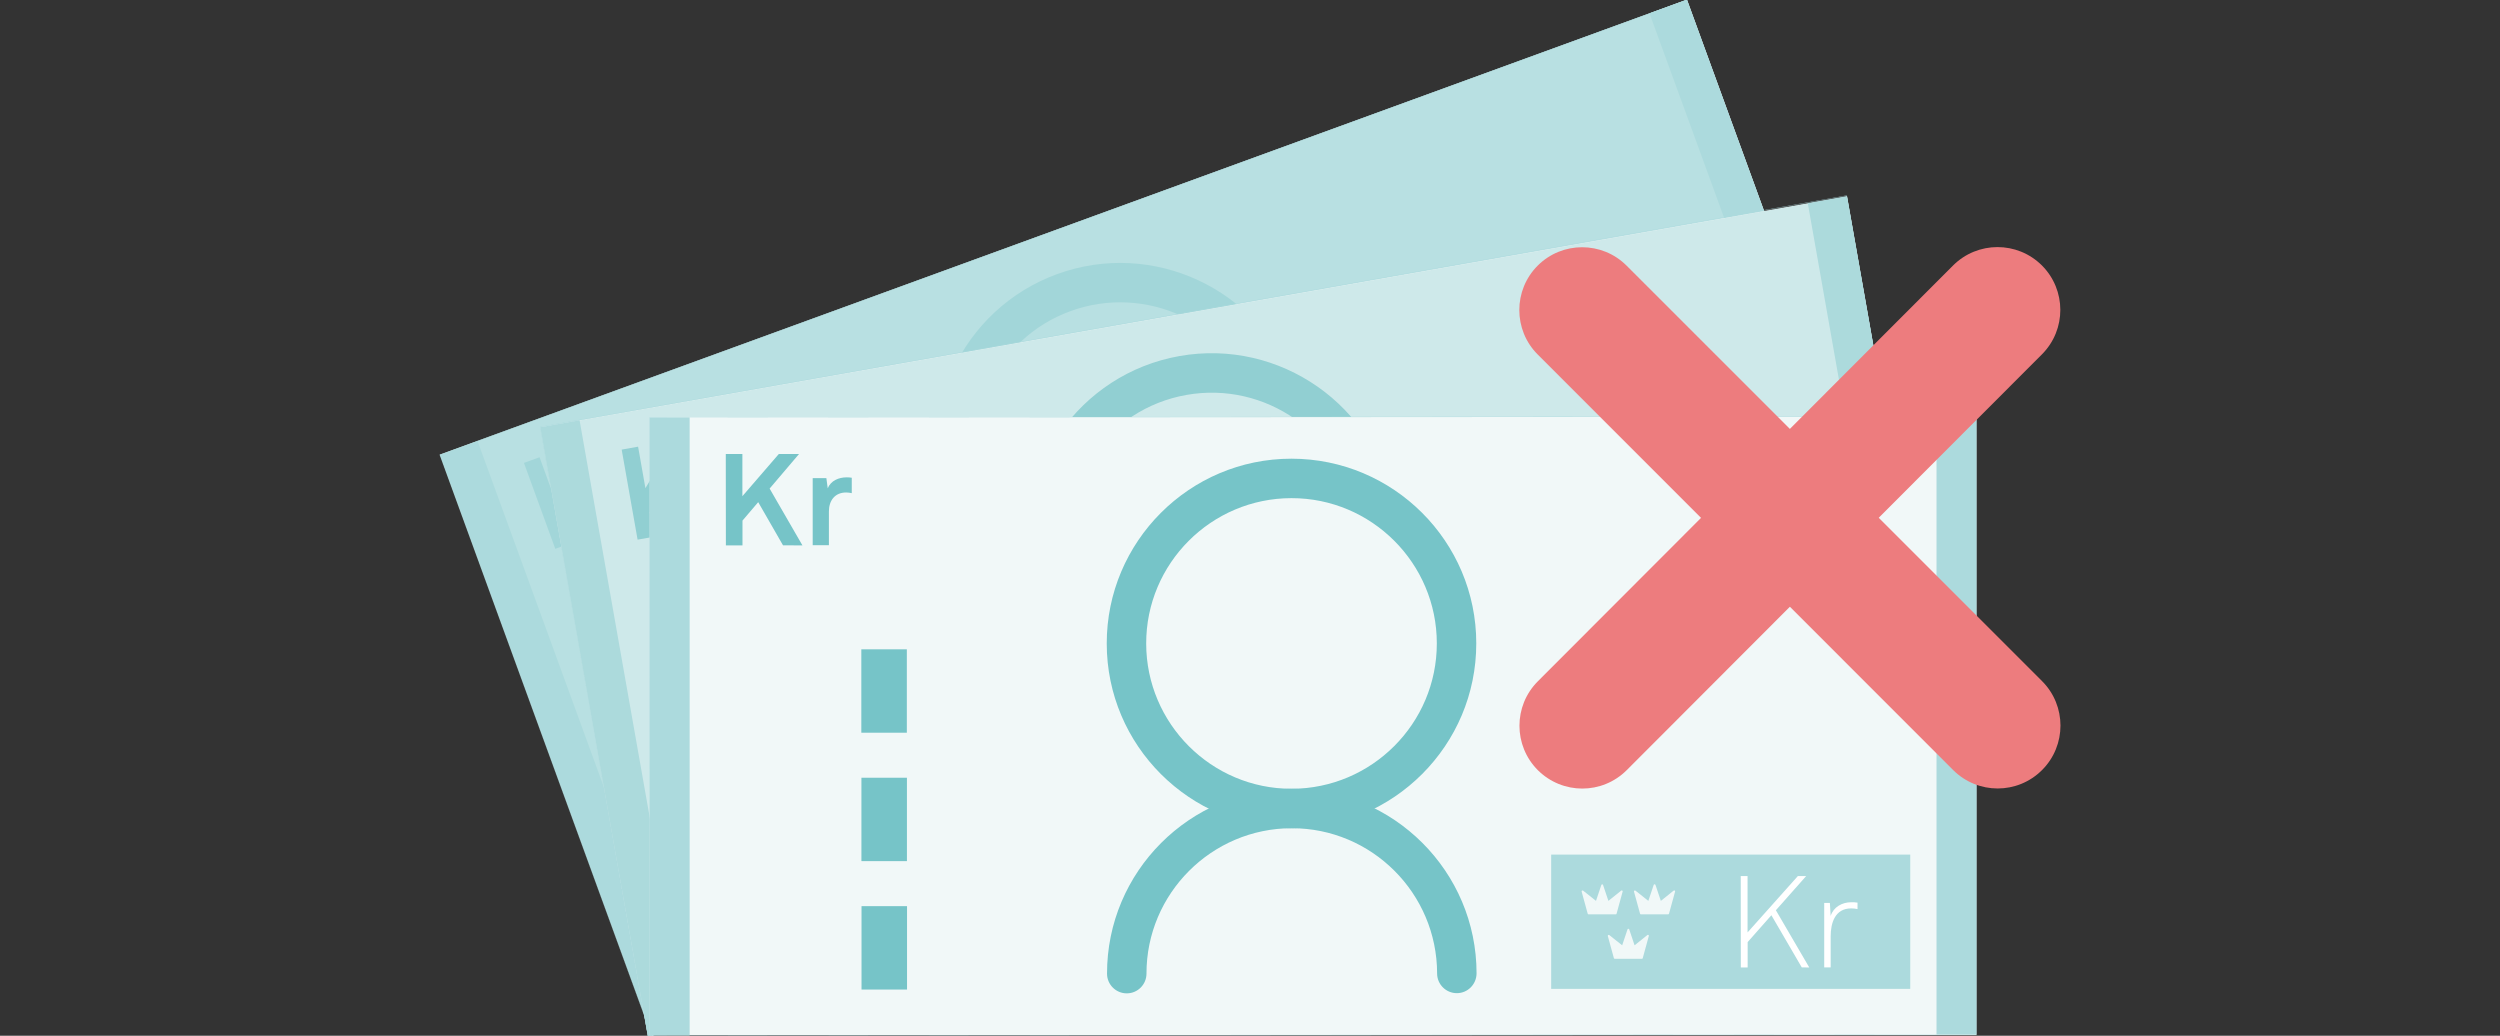 <?xml version="1.0" encoding="utf-8"?>
<!-- Generator: Adobe Illustrator 25.4.1, SVG Export Plug-In . SVG Version: 6.00 Build 0)  -->
<svg version="1.1" id="Lager_1" xmlns="http://www.w3.org/2000/svg" xmlns:xlink="http://www.w3.org/1999/xlink" x="0px" y="0px"
	 viewBox="0 0 256 106.06" style="enable-background:new 0 0 256 106.06;" xml:space="preserve">
<rect x="0" y="0" width="256" height="106.06" fill="#333333" stroke="none"/>
<style type="text/css">
	.st0{fill:#F1F8F8;}
	.st1{fill:#ACDADD;}
	.st2{fill:#76C4C8;}
	.st3{fill:#FFFFFF;}
	.st4{opacity:0.82;fill:#ACDADD;}
	.st5{opacity:0.5;fill:#ACDADD;}
	.st6{fill:#ED7C7E;}
</style>
<g>
	<g>
		<g>
			<g>
				<g>
					
						<rect x="51.76" y="21.38" transform="matrix(0.94 -0.343 0.343 0.94 -10.925 44.222)" class="st0" width="135.84" height="63.29"/>
					<path class="st1" d="M194.36,59.5L66.71,106.06l-21.7-59.5L172.65,0L194.36,59.5z M66.73,106.01l127.58-46.53L172.63,0.05
						L45.05,46.58L66.73,106.01z"/>
				</g>
				<g>
					<path class="st2" d="M121.21,63.62c-9.8,3.57-20.68-1.49-24.26-11.29s1.49-20.68,11.29-24.26s20.68,1.49,24.26,11.29
						C136.07,49.16,131.01,60.04,121.21,63.62z M109.62,31.86c-7.71,2.81-11.69,11.37-8.88,19.08c2.81,7.71,11.37,11.69,19.08,8.88
						s11.69-11.37,8.88-19.08C125.89,33.03,117.33,29.05,109.62,31.86z"/>
					<path class="st2" d="M142.88,73.7c-1.05,0.38-2.21-0.16-2.59-1.2c-2.81-7.71-11.37-11.69-19.08-8.88
						c-7.71,2.81-11.69,11.37-8.88,19.08c0.38,1.05-0.16,2.21-1.2,2.59c-1.05,0.38-2.21-0.16-2.59-1.2
						c-3.57-9.8,1.49-20.68,11.29-24.26c9.8-3.57,20.68,1.49,24.26,11.29C144.46,72.16,143.92,73.32,142.88,73.7z"/>
				</g>
				
					<rect x="148.35" y="50.35" transform="matrix(0.94 -0.343 0.343 0.94 -9.516 60.599)" class="st1" width="36.77" height="13.75"/>
				<g>
					
						<rect x="79.36" y="72.76" transform="matrix(0.94 -0.343 0.343 0.94 -21.451 32.656)" class="st2" width="4.66" height="8.54"/>
					
						<rect x="74.85" y="60.41" transform="matrix(0.94 -0.343 0.343 0.94 -17.491 30.364)" class="st2" width="4.66" height="8.54"/>
					
						<rect x="83.86" y="85.12" transform="matrix(0.94 -0.343 0.343 0.94 -25.411 34.947)" class="st2" width="4.66" height="8.54"/>
				</g>
				
					<rect x="179.53" y="-1.19" transform="matrix(0.94 -0.343 0.343 0.94 0.558 64.064)" class="st1" width="4.08" height="63.29"/>
				
					<rect x="55.75" y="43.96" transform="matrix(0.94 -0.343 0.343 0.94 -22.408 24.381)" class="st1" width="4.08" height="63.29"/>
				<g>
					<path class="st2" d="M62.36,54.2l-3.9-3.29l-0.87,2.33l0.87,2.38l-1.6,0.58l-3.21-8.8l1.6-0.58l1.48,4.06l2.03-5.34l1.95-0.71
						l-1.62,4.36l5.15,4.32L62.36,54.2z"/>
					<path class="st2" d="M66.59,46.91c-1.09,0.4-1.38,1.39-1,2.43l1.19,3.25l-1.56,0.57l-2.35-6.45l1.32-0.48l0.49,0.92
						c0.03-0.85,0.68-1.44,1.44-1.72c0.16-0.06,0.33-0.11,0.5-0.14l0.54,1.49C66.95,46.8,66.76,46.84,66.59,46.91z"/>
				</g>
				<g>
					<g>
						<g>
							<polygon class="st0" points="151.41,59.51 153.13,60.09 153.08,58.23 154.25,59.68 155.19,58.13 155.38,60.46 154.07,60.94 
								152.76,61.42 							"/>
							<path class="st0" d="M155.41,60.55l-2.62,0.95c-0.04,0.01-0.08,0-0.11-0.03l-1.36-1.91c-0.02-0.03-0.02-0.08,0-0.11
								c0.02-0.03,0.07-0.04,0.1-0.03l1.6,0.54l-0.04-1.73c0-0.08,0.11-0.12,0.16-0.06l1.08,1.35l0.88-1.44
								c0.02-0.03,0.06-0.05,0.1-0.04c0.04,0.01,0.07,0.04,0.07,0.08l0.19,2.33C155.48,60.5,155.45,60.53,155.41,60.55z
								 M152.8,61.31l2.49-0.91l-0.16-1.98l-0.8,1.31c-0.02,0.03-0.04,0.04-0.07,0.04c-0.03,0-0.06-0.01-0.08-0.03l-0.99-1.24
								l0.04,1.59c0,0.03-0.01,0.06-0.04,0.08s-0.06,0.02-0.08,0.01l-1.45-0.49L152.8,61.31z"/>
						</g>
					</g>
					<g>
						<g>
							<polygon class="st0" points="156.45,57.67 158.17,58.25 158.12,56.39 159.29,57.84 160.23,56.29 160.42,58.62 159.11,59.1 
								157.8,59.58 							"/>
							<path class="st0" d="M160.45,58.71l-2.62,0.95c-0.04,0.01-0.08,0-0.11-0.03l-1.36-1.91c-0.02-0.03-0.02-0.08,0-0.11
								c0.02-0.03,0.07-0.04,0.1-0.03l1.6,0.54l-0.04-1.73c0-0.04,0.02-0.07,0.06-0.09l0,0c0.04-0.01,0.08,0,0.1,0.03l1.08,1.35
								l0.88-1.44c0.02-0.03,0.06-0.05,0.1-0.04c0.04,0.01,0.07,0.04,0.07,0.08l0.19,2.33C160.52,58.66,160.49,58.7,160.45,58.71z
								 M157.84,59.47l2.49-0.91l-0.16-1.98l-0.8,1.31c-0.02,0.03-0.04,0.04-0.07,0.04c-0.03,0-0.06-0.01-0.08-0.03l-0.99-1.24
								l0.04,1.59c0,0.03-0.01,0.06-0.04,0.08c-0.02,0.02-0.06,0.02-0.08,0.01l-1.45-0.49L157.84,59.47z"/>
						</g>
					</g>
					<g>
						<g>
							<polygon class="st0" points="155.49,62.86 157.21,63.44 157.16,61.58 158.32,63.03 159.27,61.48 159.46,63.82 158.15,64.29 
								156.84,64.77 							"/>
							<path class="st0" d="M159.49,63.9l-2.62,0.95c-0.04,0.01-0.08,0-0.11-0.03l-1.36-1.91c-0.02-0.03-0.02-0.08,0-0.11
								c0.02-0.03,0.07-0.04,0.1-0.03l1.6,0.54l-0.04-1.73c0-0.08,0.11-0.12,0.16-0.06l1.08,1.35l0.88-1.44
								c0.02-0.03,0.06-0.05,0.1-0.04c0.04,0.01,0.07,0.04,0.07,0.08l0.19,2.33C159.55,63.85,159.53,63.89,159.49,63.9z
								 M156.88,64.66l2.49-0.91l-0.16-1.98l-0.8,1.31c-0.02,0.03-0.04,0.04-0.07,0.04c-0.03,0-0.06-0.01-0.08-0.03l-0.99-1.24
								l0.04,1.59c0,0.03-0.01,0.06-0.04,0.08c-0.02,0.02-0.06,0.02-0.08,0.01l-1.45-0.49L156.88,64.66z"/>
						</g>
					</g>
				</g>
				<g>
					<path class="st3" d="M175.16,59.14l-4.75-3.96l-1.34,3.41l0.89,2.44l-0.66,0.24l-3.21-8.79l0.66-0.24l1.98,5.42l2.86-7.19
						l0.79-0.29l-1.72,4.35l5.22,4.33L175.16,59.14z"/>
					<path class="st3" d="M177.85,51.73c-1.55,0.57-1.47,2.11-0.99,3.41l1.09,2.98l-0.62,0.23l-2.26-6.2l0.55-0.2l0.53,1.23
						c-0.04-0.96,0.62-1.72,1.49-2.03c0.2-0.07,0.41-0.15,0.62-0.18l0.23,0.62C178.26,51.6,178.05,51.66,177.85,51.73z"/>
				</g>
			</g>
			
				<rect x="51.73" y="21.37" transform="matrix(0.94 -0.343 0.343 0.94 -10.917 44.21)" class="st4" width="135.84" height="63.26"/>
		</g>
		<g>
			<g>
				<g>
					
						<rect x="59.8" y="31.39" transform="matrix(0.985 -0.174 0.174 0.985 -9.033 23.231)" class="st0" width="135.84" height="63.29"/>
					<path class="st1" d="M200.14,82.37L66.34,106.06L55.3,43.7L189.1,20.01L200.14,82.37z M66.37,106.01l133.72-23.67l-11.03-62.29
						L55.35,43.73L66.37,106.01z"/>
				</g>
				<g>
					<path class="st2" d="M127.38,73.72c-10.27,1.82-20.11-5.06-21.93-15.33c-1.82-10.27,5.06-20.11,15.33-21.93
						c10.27-1.82,20.11,5.06,21.93,15.33C144.53,62.07,137.65,71.9,127.38,73.72z M121.49,40.44c-8.08,1.43-13.49,9.17-12.06,17.25
						s9.17,13.49,17.25,12.06s13.49-9.17,12.06-17.25C137.31,44.42,129.57,39.01,121.49,40.44z"/>
					<path class="st2" d="M146.97,87.42c-1.1,0.19-2.14-0.54-2.34-1.64c-1.43-8.08-9.17-13.49-17.25-12.06
						c-8.08,1.43-13.49,9.17-12.06,17.25c0.19,1.1-0.54,2.14-1.64,2.34s-2.14-0.54-2.34-1.64c-1.82-10.27,5.06-20.11,15.33-21.93
						s20.11,5.06,21.93,15.33C148.8,86.18,148.07,87.23,146.97,87.42z"/>
				</g>
				
					<rect x="154.94" y="68.46" transform="matrix(0.985 -0.174 0.174 0.985 -10.48 31.37)" class="st1" width="36.77" height="13.75"/>
				<g>
					
						<rect x="83.8" y="75.81" transform="matrix(0.985 -0.174 0.174 0.985 -12.64 16.242)" class="st2" width="4.66" height="8.54"/>
					
						<rect x="81.51" y="62.86" transform="matrix(0.985 -0.174 0.174 0.985 -10.418 15.644)" class="st2" width="4.66" height="8.54"/>
					
						<rect x="86.1" y="88.75" transform="matrix(0.985 -0.174 0.174 0.985 -14.862 16.84)" class="st2" width="4.66" height="8.54"/>
				</g>
				
					<rect x="190.55" y="19.9" transform="matrix(0.985 -0.174 0.174 0.985 -6.037 34.364)" class="st1" width="4.08" height="63.29"/>
				
					<rect x="60.81" y="42.87" transform="matrix(0.985 -0.174 0.174 0.985 -12.028 12.098)" class="st1" width="4.08" height="63.29"/>
				<g>
					<path class="st2" d="M71.06,54.23l-3.27-3.91l-1.26,2.14l0.44,2.5l-1.68,0.3l-1.63-9.22l1.68-0.3l0.75,4.25l2.93-4.9l2.04-0.36
						l-2.35,4.01l4.32,5.15L71.06,54.23z"/>
					<path class="st2" d="M76.49,47.78c-1.14,0.2-1.6,1.13-1.4,2.22l0.6,3.41l-1.64,0.29l-1.2-6.76l1.38-0.24l0.32,0.99
						c0.17-0.84,0.92-1.3,1.72-1.44c0.17-0.03,0.34-0.05,0.51-0.05l0.28,1.56C76.88,47.74,76.68,47.75,76.49,47.78z"/>
				</g>
				<g>
					<g>
						<g>
							<polygon class="st0" points="157.84,74.92 159.43,75.79 159.71,73.95 160.6,75.59 161.8,74.22 161.59,76.55 160.21,76.8 
								158.84,77.04 							"/>
							<path class="st0" d="M161.6,76.64l-2.74,0.49c-0.04,0.01-0.08-0.01-0.1-0.05l-1-2.12c-0.02-0.04-0.01-0.08,0.02-0.11
								c0.03-0.03,0.07-0.03,0.11-0.01l1.48,0.81l0.26-1.71c0.01-0.08,0.13-0.1,0.17-0.03l0.83,1.52l1.11-1.27
								c0.03-0.03,0.07-0.04,0.11-0.02c0.04,0.02,0.06,0.05,0.06,0.09l-0.22,2.33C161.67,76.6,161.64,76.64,161.6,76.64z
								 M158.9,76.94l2.61-0.46l0.18-1.98l-1.01,1.15c-0.02,0.02-0.05,0.03-0.08,0.03c-0.03,0-0.06-0.02-0.07-0.05l-0.76-1.4
								l-0.24,1.57c0,0.03-0.02,0.06-0.05,0.07c-0.03,0.01-0.06,0.01-0.08,0l-1.35-0.73L158.9,76.94z"/>
						</g>
					</g>
					<g>
						<g>
							<polygon class="st0" points="163.12,73.99 164.72,74.86 164.99,73.02 165.89,74.65 167.09,73.29 166.87,75.62 165.5,75.86 
								164.13,76.1 							"/>
							<path class="st0" d="M166.89,75.71l-2.74,0.49c-0.04,0.01-0.08-0.01-0.1-0.05l-1-2.12c-0.02-0.04-0.01-0.08,0.02-0.11
								c0.03-0.03,0.07-0.03,0.11-0.01l1.48,0.81L164.9,73c0.01-0.04,0.04-0.07,0.07-0.08l0,0c0.04-0.01,0.08,0.01,0.1,0.05
								l0.83,1.52l1.11-1.27c0.03-0.03,0.07-0.04,0.11-0.02c0.04,0.02,0.06,0.05,0.06,0.09l-0.22,2.33
								C166.96,75.67,166.93,75.7,166.89,75.71z M164.18,76l2.61-0.46l0.18-1.98l-1.01,1.15c-0.02,0.02-0.05,0.03-0.08,0.03
								c-0.03,0-0.06-0.02-0.07-0.05l-0.76-1.4l-0.24,1.57c0,0.03-0.02,0.06-0.05,0.07s-0.06,0.01-0.08,0l-1.35-0.73L164.18,76z"/>
						</g>
					</g>
					<g>
						<g>
							<polygon class="st0" points="161.27,78.93 162.87,79.8 163.15,77.96 164.04,79.6 165.24,78.23 165.02,80.56 163.65,80.81 
								162.28,81.05 							"/>
							<path class="st0" d="M165.04,80.65l-2.74,0.49c-0.04,0.01-0.08-0.01-0.1-0.05l-1-2.12c-0.02-0.04-0.01-0.08,0.02-0.11
								c0.03-0.03,0.07-0.03,0.11-0.01l1.48,0.81l0.26-1.71c0.01-0.08,0.13-0.1,0.17-0.03l0.83,1.52l1.11-1.27
								c0.03-0.03,0.07-0.04,0.11-0.02c0.04,0.02,0.06,0.05,0.06,0.09l-0.22,2.33C165.11,80.61,165.08,80.65,165.04,80.65z
								 M162.33,80.95l2.61-0.46l0.18-1.98l-1.01,1.15c-0.02,0.02-0.05,0.03-0.08,0.03c-0.03,0-0.06-0.02-0.07-0.05l-0.76-1.4
								l-0.24,1.57c0,0.03-0.02,0.06-0.05,0.07c-0.03,0.01-0.06,0.01-0.08,0l-1.35-0.73L162.33,80.95z"/>
						</g>
					</g>
				</g>
				<g>
					<path class="st3" d="M181.3,78.68l-3.99-4.72l-1.91,3.13l0.45,2.56l-0.69,0.12l-1.63-9.22l0.69-0.12l1.01,5.68l4.07-6.58
						l0.83-0.15l-2.45,3.99l4.39,5.18L181.3,78.68z"/>
					<path class="st3" d="M185.23,71.86c-1.63,0.29-1.81,1.82-1.57,3.19l0.55,3.12l-0.65,0.12l-1.15-6.5l0.57-0.1l0.31,1.3
						c0.13-0.95,0.91-1.58,1.82-1.74c0.21-0.04,0.43-0.08,0.64-0.07l0.12,0.65C185.66,71.8,185.44,71.82,185.23,71.86z"/>
				</g>
			</g>
			
				<rect x="59.78" y="31.41" transform="matrix(0.985 -0.174 0.174 0.985 -9.034 23.228)" class="st5" width="135.84" height="63.26"/>
		</g>
		<g>
			<g>
				<rect x="66.54" y="42.7" class="st0" width="135.84" height="63.29"/>
				<path class="st1" d="M202.41,105.96l-135.87,0.09L66.5,42.73l135.87-0.09L202.41,105.96z M66.58,106.02l135.8-0.09l-0.04-63.26
					l-135.8,0.09L66.58,106.02z"/>
			</g>
			<g>
				<path class="st2" d="M132.26,84.81c-10.43,0.01-18.93-8.47-18.93-18.91c-0.01-10.43,8.47-18.93,18.91-18.93
					s18.93,8.47,18.93,18.91C151.18,76.31,142.7,84.81,132.26,84.81z M132.24,51.01c-8.21,0.01-14.88,6.69-14.87,14.89
					s6.69,14.88,14.89,14.87s14.88-6.69,14.87-14.89C147.13,57.68,140.45,51,132.24,51.01z"/>
				<path class="st2" d="M149.18,101.7c-1.11,0-2.02-0.9-2.02-2.02c-0.01-8.21-6.69-14.88-14.89-14.87s-14.88,6.69-14.87,14.89
					c0,1.11-0.9,2.02-2.02,2.02c-1.11,0-2.02-0.9-2.02-2.02c-0.01-10.43,8.47-18.93,18.91-18.93c10.43-0.01,18.93,8.47,18.93,18.91
					C151.19,100.8,150.29,101.7,149.18,101.7z"/>
			</g>
			<rect x="158.84" y="87.51" class="st1" width="36.77" height="13.75"/>
			<g>
				<rect x="88.21" y="79.64" class="st2" width="4.66" height="8.54"/>
				<rect x="88.2" y="66.49" class="st2" width="4.66" height="8.54"/>
				<rect x="88.22" y="92.79" class="st2" width="4.66" height="8.54"/>
			</g>
			<rect x="198.3" y="42.65" class="st1" width="4.08" height="63.29"/>
			<rect x="66.54" y="42.74" class="st1" width="4.08" height="63.29"/>
			<g>
				<path class="st2" d="M80.18,55.84l-2.54-4.42l-1.61,1.89l0,2.54l-1.7,0l-0.01-9.36l1.7,0l0,4.32l3.73-4.32l2.07,0l-3.01,3.54
					l3.36,5.82L80.18,55.84z"/>
				<path class="st2" d="M86.65,50.43c-1.16,0-1.77,0.83-1.77,1.94l0,3.46l-1.66,0l0-6.87l1.4,0L84.76,50
					c0.32-0.79,1.14-1.12,1.94-1.12c0.17,0,0.34,0.01,0.52,0.04l0,1.58C87.04,50.46,86.84,50.43,86.65,50.43z"/>
			</g>
			<g>
				<g>
					<g>
						<polygon class="st0" points="162.05,91.28 163.47,92.42 164.06,90.65 164.66,92.42 166.08,91.28 165.46,93.54 164.06,93.54 
							162.67,93.54 						"/>
						<path class="st0" d="M165.46,93.63l-2.79,0c-0.04,0-0.08-0.03-0.09-0.07l-0.62-2.26c-0.01-0.04,0-0.08,0.04-0.1
							c0.03-0.02,0.08-0.02,0.11,0l1.32,1.05l0.55-1.64c0.03-0.07,0.15-0.07,0.17,0l0.55,1.64l1.31-1.05
							c0.03-0.02,0.07-0.03,0.11-0.01c0.03,0.02,0.05,0.06,0.04,0.1l-0.62,2.26C165.53,93.6,165.5,93.63,165.46,93.63z
							 M162.74,93.45l2.65,0l0.53-1.92l-1.2,0.96c-0.02,0.02-0.05,0.03-0.08,0.02c-0.03-0.01-0.05-0.03-0.06-0.06l-0.51-1.51
							l-0.51,1.51c-0.01,0.03-0.03,0.05-0.06,0.06c-0.03,0.01-0.06,0-0.08-0.02l-1.2-0.96L162.74,93.45z"/>
					</g>
				</g>
				<g>
					<g>
						<polygon class="st0" points="167.42,91.28 168.83,92.41 169.43,90.65 170.02,92.41 171.44,91.28 170.82,93.54 169.43,93.54 
							168.04,93.54 						"/>
						<path class="st0" d="M170.82,93.63l-2.79,0c-0.04,0-0.08-0.03-0.09-0.07l-0.62-2.26c-0.01-0.04,0-0.08,0.04-0.1
							c0.03-0.02,0.08-0.02,0.11,0l1.32,1.05l0.55-1.64c0.01-0.04,0.05-0.06,0.09-0.06l0,0c0.04,0,0.07,0.03,0.09,0.06l0.55,1.64
							l1.31-1.05c0.03-0.02,0.07-0.03,0.11-0.01c0.03,0.02,0.05,0.06,0.04,0.1l-0.62,2.26C170.9,93.6,170.86,93.63,170.82,93.63z
							 M168.11,93.45l2.65,0l0.53-1.92l-1.2,0.96c-0.02,0.02-0.05,0.03-0.08,0.02c-0.03-0.01-0.05-0.03-0.06-0.06l-0.51-1.51
							l-0.51,1.51c-0.01,0.03-0.03,0.05-0.06,0.06c-0.03,0.01-0.06,0-0.08-0.02l-1.2-0.96L168.11,93.45z"/>
					</g>
				</g>
				<g>
					<g>
						<polygon class="st0" points="164.74,95.83 166.15,96.96 166.75,95.2 167.34,96.96 168.76,95.83 168.14,98.08 166.75,98.09 
							165.36,98.09 						"/>
						<path class="st0" d="M168.14,98.18l-2.79,0c-0.04,0-0.08-0.03-0.09-0.07l-0.62-2.26c-0.01-0.04,0-0.08,0.04-0.1
							c0.03-0.02,0.08-0.02,0.11,0l1.32,1.05l0.55-1.64c0.03-0.07,0.15-0.07,0.17,0l0.55,1.64l1.31-1.05
							c0.03-0.02,0.07-0.03,0.11-0.01c0.03,0.02,0.05,0.06,0.04,0.1l-0.62,2.26C168.22,98.15,168.18,98.18,168.14,98.18z M165.43,98
							l2.65,0l0.53-1.92l-1.2,0.96c-0.02,0.02-0.05,0.03-0.08,0.02c-0.03-0.01-0.05-0.03-0.06-0.06l-0.51-1.51l-0.51,1.51
							c-0.01,0.03-0.03,0.05-0.06,0.06c-0.03,0.01-0.06,0-0.08-0.02l-1.2-0.96L165.43,98z"/>
					</g>
				</g>
			</g>
			<g>
				<path class="st3" d="M184.5,99.06l-3.11-5.34l-2.43,2.75l0,2.6l-0.7,0l-0.01-9.36l0.7,0l0,5.77l5.15-5.77l0.85,0l-3.1,3.5
					l3.42,5.86L184.5,99.06z"/>
				<path class="st3" d="M189.56,93.02c-1.65,0-2.1,1.48-2.1,2.87l0,3.17l-0.66,0l0-6.6l0.58,0l0.08,1.33
					c0.29-0.91,1.17-1.4,2.1-1.4c0.21,0,0.44,0,0.65,0.04l0,0.66C189.99,93.04,189.77,93.02,189.56,93.02z"/>
			</g>
		</g>
	</g>
	<g>
		<path class="st6" d="M204.56,80.74c-1.65,0-3.29-0.63-4.55-1.88L157.46,36.3c-2.51-2.51-2.51-6.59,0-9.1
			c2.51-2.51,6.59-2.51,9.1,0l42.55,42.55c2.51,2.51,2.51,6.59,0,9.1C207.85,80.11,206.21,80.74,204.56,80.74z"/>
		<path class="st6" d="M162.03,80.75c-1.65,0-3.29-0.63-4.55-1.88c-2.51-2.51-2.52-6.58-0.01-9.1l42.52-42.58
			c2.51-2.51,6.58-2.52,9.1-0.01c2.51,2.51,2.52,6.58,0.01,9.1l-42.52,42.58C165.32,80.12,163.67,80.75,162.03,80.75z"/>
	</g>
</g>
</svg>
